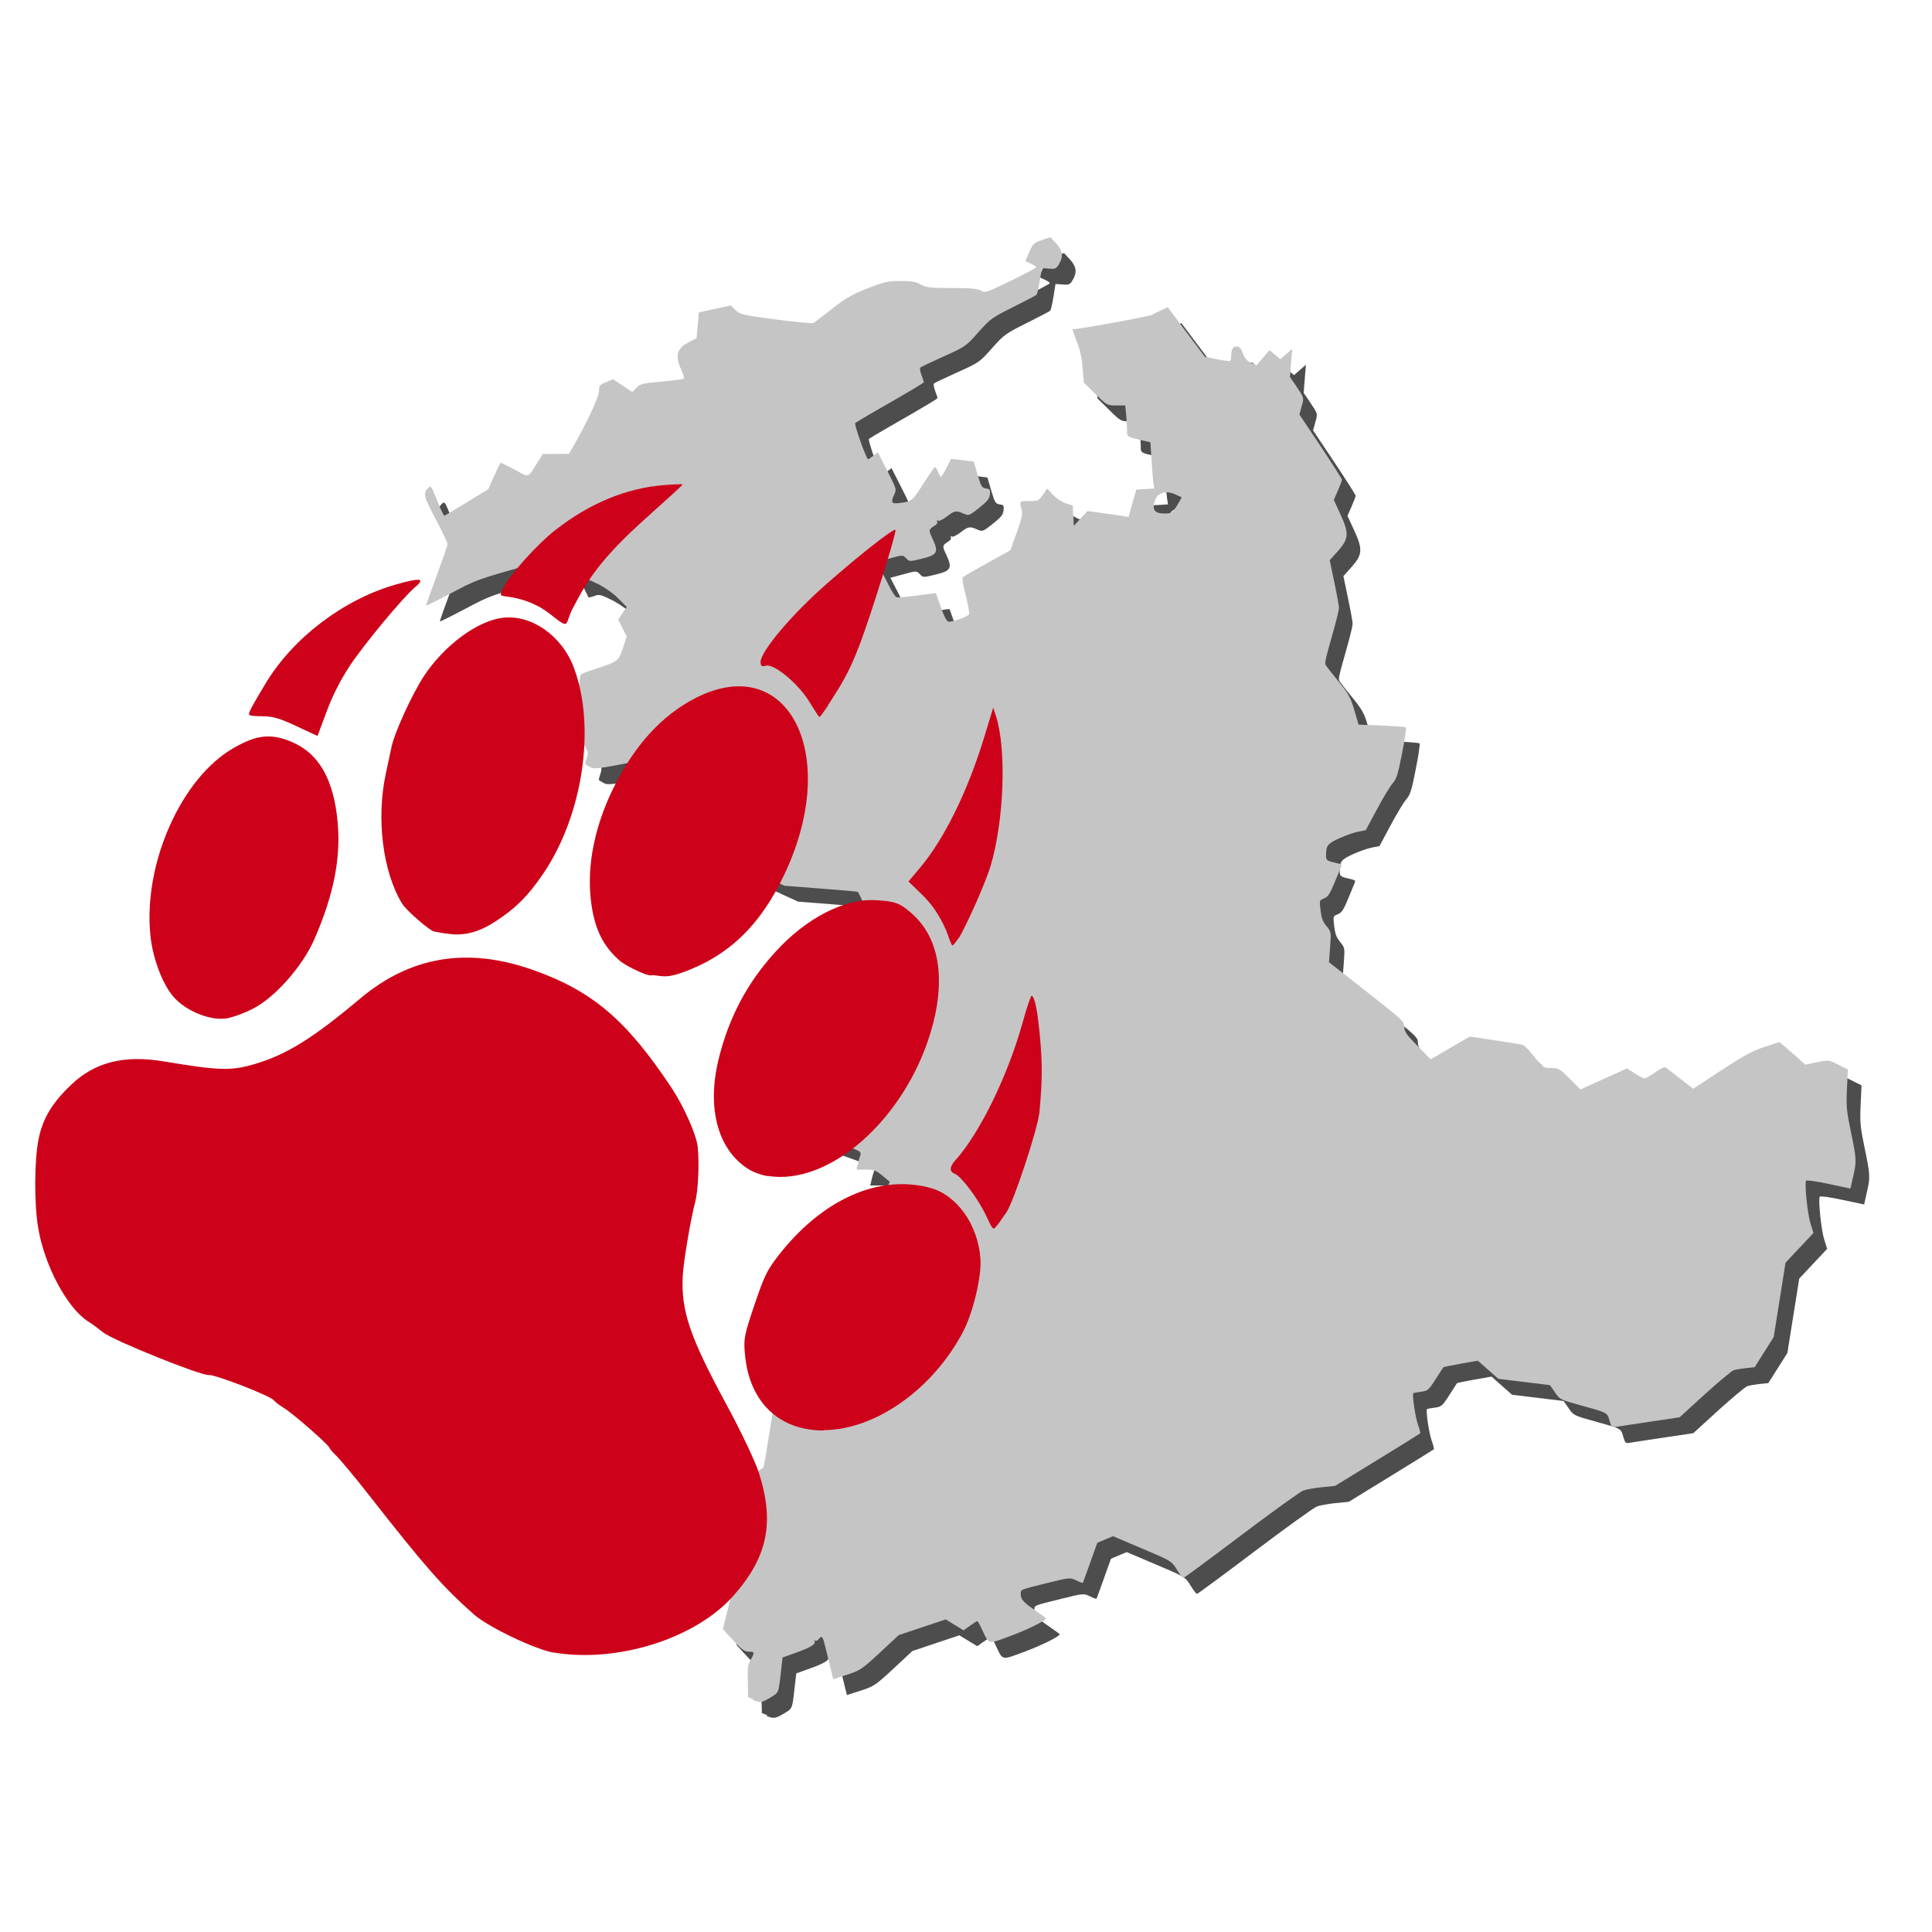 <?xml version="1.0" encoding="UTF-8"?>
<svg width="55" height="55" version="1.1" viewBox="0 0 14.552 14.552" xml:space="preserve" xmlns="http://www.w3.org/2000/svg"><defs><filter id="filter1354" x="-.015" y="-.014" width="1.029" height="1.029" color-interpolation-filters="sRGB"><feGaussianBlur stdDeviation="0.047"/></filter></defs><style/><g transform="translate(-66.5 -27.141)"><g transform="matrix(.707 0 0 .707 63.149 25.486)"><g transform="matrix(1.97 0 0 1.97 4.346 2.138)"><path d="m4.35 9.379-0.03-0.012-0.002-0.085c-0.002-0.072 2.255e-4 -0.09 0.015-0.116 0.023-0.041 0.022-0.045-0.01-0.045-0.022 0-0.038-0.011-0.084-0.061l-0.056-0.061 0.075-0.3-0.038-0.071c-0.021-0.039-0.037-0.074-0.035-0.077 0.002-0.003 0.034-0.014 0.072-0.023l0.069-0.017v-0.333l0.036-0.025c0.02-0.014 0.038-0.026 0.04-0.028 0.002-0.002 0.014-0.067 0.026-0.146l0.023-0.143-0.035-0.089-0.035-0.089 0.074-0.051c0.066-0.046 0.078-0.058 0.107-0.115l0.033-0.063h0.067c0.065 0 0.068-0.001 0.105-0.035l0.038-0.035v-0.106c0-0.089-0.003-0.111-0.016-0.131-0.01-0.015-0.018-0.05-0.021-0.088l-0.005-0.063h0.069l-0.012-0.112h0.045c0.04 0 0.049 0.004 0.086 0.038l0.041 0.038 0.031-0.042 0.031-0.042-0.002-0.096c-0.002-0.083 4.405e-4 -0.102 0.016-0.136l0.018-0.039-0.04-0.033c-0.035-0.029-0.045-0.033-0.09-0.033h-0.05l0.006-0.026c0.003-0.014 0.009-0.035 0.013-0.047 0.009-0.026 0.007-0.026-0.129-0.075l-0.098-0.035-0.002-0.156c-0.002-0.152-0.003-0.157-0.027-0.205l-0.025-0.05 0.032-0.052c0.018-0.029 0.066-0.132 0.107-0.23l0.074-0.178-0.065-0.066-0.065-0.066 0.058-0.062 0.034 0.03c0.029 0.026 0.039 0.029 0.075 0.027 0.041-0.003 0.041-0.003 0.07-0.063l0.029-0.06-0.036-0.092c-0.02-0.051-0.04-0.094-0.045-0.096-0.005-0.002-0.096-0.01-0.203-0.018l-0.193-0.015-0.179-0.082-0.024 0.027c-0.023 0.027-0.024 0.027-0.049 0.011l-0.025-0.016 0.012-0.409-0.027-0.03-0.027-0.03 0.035-0.006c0.032-0.006 0.039-0.013 0.083-0.081l0.048-0.075-0.031-0.086c-0.017-0.047-0.034-0.091-0.038-0.098-0.005-0.009-0.037 0.007-0.126 0.061l-0.119 0.073-0.28 0.057c-0.255 0.052-0.282 0.055-0.303 0.043-0.013-0.007-0.025-0.015-0.027-0.016-0.002-0.001 0.002-0.017 0.008-0.035 0.01-0.031 0.009-0.034-0.032-0.097l-0.043-0.065 0.02-0.14c0.011-0.077 0.02-0.143 0.02-0.146 1.285e-4 -0.003 0.028-0.015 0.062-0.026 0.145-0.047 0.144-0.047 0.168-0.118l0.021-0.064-0.023-0.046-0.023-0.046 0.023-0.034 0.023-0.034-0.046-0.046c-0.026-0.027-0.073-0.06-0.11-0.078-0.057-0.028-0.067-0.031-0.093-0.021-0.016 0.006-0.03 9e-3 -0.032 0.007-0.001-0.002-0.01-0.02-0.02-0.041l-0.017-0.037 0.029-0.037c0.016-0.021 0.029-0.04 0.029-0.043 6.32e-5 -0.003-0.124 0.029-0.275 0.071-0.266 0.074-0.28 0.079-0.411 0.149-0.074 0.039-0.137 0.07-0.138 0.069-0.002-0.002 0.024-0.074 0.056-0.161s0.059-0.164 0.059-0.172-0.029-0.069-0.064-0.135c-0.066-0.124-0.069-0.139-0.04-0.169 0.014-0.014 0.017-0.01 0.048 0.069 0.018 0.046 0.036 0.083 0.039 0.082 0.004-0.001 0.058-0.034 0.122-0.073l0.115-0.07 0.032-0.072c0.018-0.04 0.034-0.072 0.036-0.072 0.002 0 0.036 0.017 0.076 0.038 0.081 0.044 0.068 0.048 0.124-0.041l0.028-0.044 0.141-4.791e-4 0.02-0.035c0.08-0.14 0.142-0.273 0.142-0.304 0-0.03 0.003-0.034 0.038-0.049l0.038-0.016 0.104 0.069 0.023-0.023c0.021-0.021 0.034-0.024 0.137-0.033 0.063-0.006 0.116-0.013 0.119-0.016 0.003-0.003-0.003-0.024-0.014-0.048-0.034-0.076-0.024-0.114 0.037-0.147l0.046-0.024 0.012-0.139 0.086-0.019 0.086-0.019 0.026 0.025c0.025 0.024 0.038 0.027 0.219 0.051 0.106 0.014 0.198 0.023 0.204 0.019 0.006-0.004 0.051-0.039 0.1-0.077 0.073-0.057 0.107-0.077 0.191-0.11 0.092-0.036 0.11-0.04 0.178-0.04 0.059 0 0.084 0.004 0.11 0.019 0.029 0.016 0.05 0.019 0.167 0.019 0.101 0 0.139 0.003 0.158 0.014 0.023 0.013 0.03 0.011 0.162-0.053 0.076-0.037 0.137-0.07 0.137-0.073 0-0.004-0.013-0.013-0.029-0.02l-0.029-0.013 0.021-0.049c0.019-0.045 0.024-0.05 0.067-0.065l0.047-0.016 0.029 0.031c0.037 0.039 0.043 0.071 0.02 0.111-0.016 0.028-0.02 0.031-0.056 0.028l-0.039-0.003-0.011 0.069c-0.006 0.038-0.014 0.072-0.018 0.076-0.004 0.004-0.061 0.033-0.126 0.066-0.114 0.057-0.123 0.063-0.188 0.136-0.067 0.076-0.07 0.078-0.188 0.131-0.066 0.03-0.123 0.057-0.126 0.06-0.004 0.003-6.762e-4 0.022 0.006 0.04 0.007 0.019 0.013 0.036 0.013 0.039 0 0.004-0.066 0.044-0.269 0.16-0.052 0.03-0.097 0.057-0.102 0.061-0.007 0.007 0.06 0.196 0.07 0.196 0.002 0 0.015-0.009 0.028-0.019l0.024-0.019 0.051 0.1c0.049 0.096 0.051 0.101 0.039 0.126-0.021 0.045-0.017 0.054 0.024 0.049 0.07-0.008 0.072-0.01 0.13-0.101 0.031-0.049 0.06-0.091 0.063-0.093 0.004-0.003 0.012 0.008 0.018 0.023 0.006 0.015 0.013 0.028 0.017 0.028 0.003 0 0.017-0.022 0.03-0.048l0.024-0.048 0.061 0.007c0.033 0.004 0.061 0.007 0.062 0.008 4.511e-4 7.408e-4 0.01 0.033 0.021 0.072 0.019 0.063 0.023 0.07 0.045 0.073 0.021 0.003 0.024 0.006 0.021 0.032-0.002 0.024-0.013 0.037-0.058 0.073-0.054 0.043-0.056 0.043-0.084 0.031-0.04-0.018-0.049-0.017-0.091 0.016-0.021 0.016-0.042 0.026-0.048 0.022-0.006-0.004-0.007-0.002-0.004 0.004 0.003 0.006-9.057e-4 0.015-0.009 0.02-0.039 0.025-0.039 0.024-0.015 0.076 0.033 0.071 0.025 0.086-0.06 0.106-0.065 0.016-0.067 0.016-0.084-0.003-0.018-0.018-0.018-0.018-0.088 9.897e-4l-0.071 0.019 0.02 0.039c0.011 0.021 0.033 0.063 0.048 0.093 0.015 0.03 0.033 0.057 0.039 0.059 0.006 0.003 0.056-0.002 0.112-0.009 0.055-0.008 0.101-0.013 0.101-0.013 2.255e-4 9.896e-4 0.012 0.035 0.027 0.076 0.016 0.047 0.031 0.076 0.04 0.078 0.02 0.004 0.108-0.027 0.113-0.041 0.002-0.006-0.006-0.052-0.019-0.103-0.019-0.075-0.021-0.093-0.011-0.099 0.006-0.005 0.066-0.039 0.132-0.076l0.121-0.067 0.034-0.095c0.029-0.081 0.033-0.1 0.026-0.126-0.012-0.046-0.012-0.045 0.042-0.045 0.048 0 0.051-0.002 0.074-0.034l0.023-0.034 0.031 0.034c0.018 0.019 0.048 0.039 0.069 0.046l0.038 0.012 0.003 0.055 0.003 0.055 0.037-0.04 0.037-0.04 0.08 0.011c0.044 0.006 0.094 0.013 0.111 0.016l0.031 0.005 0.021-0.074 0.021-0.074 0.097-0.006-0.005-0.035c-0.003-0.019-0.007-0.075-0.01-0.125l-0.006-0.09-0.048-0.011c-0.08-0.019-0.078-0.017-0.078-0.055-3.38e-5 -0.019-0.003-0.057-0.005-0.084l-0.005-0.049h-0.049c-0.048 0-0.05-7.409e-4 -0.112-0.062l-0.063-0.062-0.006-0.077c-0.004-0.055-0.013-0.096-0.032-0.144-0.014-0.037-0.024-0.067-0.022-0.067 0.035 0 0.412-0.069 0.429-0.078 0.013-0.007 0.037-0.019 0.054-0.027l0.031-0.014 0.201 0.268 0.065 0.013c0.036 0.007 0.068 0.012 0.071 0.009 0.004-0.002 0.006-0.014 0.006-0.026 0-0.036 0.009-0.052 0.03-0.052 0.015 0 0.023 0.009 0.033 0.037 0.01 0.027 0.022 0.041 0.044 0.051l0.03 0.014 0.035-0.041 0.035-0.041 0.059 0.049 0.064-0.056-6e-3 0.076-6e-3 0.076 0.032 0.047c0.045 0.067 0.045 0.064 0.031 0.112l-0.012 0.044 0.115 0.172c0.063 0.095 0.115 0.176 0.115 0.181s-0.01 0.031-0.022 0.059l-0.022 0.05 0.036 0.078c0.048 0.104 0.045 0.133-0.015 0.2l-0.043 0.048 0.025 0.12c0.014 0.066 0.025 0.128 0.025 0.138 0 0.01-0.014 0.068-0.031 0.128-0.05 0.178-0.048 0.17-0.036 0.188 0.006 0.009 0.037 0.048 0.069 0.087 0.05 0.062 0.061 0.082 0.081 0.15l0.023 0.078 0.125 0.005c0.069 0.003 0.128 0.007 0.131 0.011 0.003 0.003-0.006 0.066-0.021 0.14-0.022 0.114-0.03 0.138-0.051 0.162-0.014 0.016-0.052 0.079-0.085 0.141l-0.06 0.112-0.041 0.008c-0.023 0.004-0.069 0.021-0.103 0.036-0.063 0.029-0.071 0.039-0.071 0.093-1.287e-4 0.026 0.004 0.029 0.058 0.041 0.016 0.003 0.027 0.009 0.026 0.013-0.001 0.004-0.018 0.043-0.036 0.088-0.027 0.066-0.038 0.082-0.059 0.09-0.025 0.01-0.025 0.01-0.019 0.063 0.005 0.041 0.012 0.062 0.032 0.086 0.026 0.032 0.026 0.033 0.02 0.114l-0.006 0.082 0.203 0.159c0.194 0.152 0.203 0.16 0.204 0.19 9.054e-4 0.027 0.011 0.042 0.072 0.104l0.071 0.072 0.211-0.123 0.134 0.02c0.074 0.011 0.142 0.022 0.151 0.024 0.009 0.002 0.038 0.031 0.064 0.065 0.046 0.059 0.048 0.06 0.091 0.061 0.041 4.938e-4 0.047 0.004 0.101 0.058l0.058 0.058 0.126-0.057 0.126-0.057 0.041 0.027c0.023 0.015 0.047 0.027 0.054 0.027 0.007 6.92e-5 0.033-0.015 0.058-0.033 0.026-0.019 0.049-0.03 0.055-0.026 0.006 0.004 0.042 0.031 0.08 0.061l0.07 0.054 0.152-0.1c0.123-0.08 0.168-0.105 0.233-0.126l0.081-0.026 0.03 0.025c0.017 0.014 0.048 0.041 0.07 0.061l0.04 0.036 0.063-0.013c0.063-0.013 0.064-0.013 0.115 0.013l0.052 0.026-0.005 0.106c-0.004 0.097-0.002 0.118 0.022 0.234 0.03 0.144 0.031 0.157 0.011 0.242l-0.014 0.062-0.118-0.025c-0.065-0.014-0.12-0.022-0.122-0.017-0.009 0.016 0.008 0.182 0.024 0.231l0.016 0.051-0.151 0.161-0.032 0.201-0.032 0.201-0.103 0.163-0.048 0.005c-0.026 0.003-0.056 0.008-0.067 0.012-0.01 0.004-0.08 0.062-0.155 0.13l-0.136 0.124-0.161 0.024c-0.089 0.013-0.172 0.026-0.184 0.028-0.021 0.004-0.024 4.939e-4 -0.034-0.034-0.012-0.044-0.009-0.042-0.157-0.083-0.108-0.03-0.112-0.031-0.138-0.07l-0.027-0.039-0.279-0.034-0.111-0.098-0.092 0.016c-0.051 9e-3 -0.093 0.018-0.095 0.02-0.001 0.002-0.02 0.031-0.042 0.065-0.037 0.058-0.042 0.062-0.079 0.067-0.021 0.003-0.04 0.006-0.041 0.008-0.007 0.009 0.011 0.131 0.025 0.169 0.009 0.024 0.014 0.046 0.012 0.048-0.002 0.002-0.106 0.067-0.232 0.144l-0.228 0.14-0.071 0.007c-0.039 0.004-0.084 0.012-0.101 0.018-0.016 0.006-0.168 0.115-0.336 0.242-0.168 0.127-0.309 0.231-0.313 0.231-0.004 0-0.02-0.021-0.035-0.046-0.029-0.046-0.029-0.046-0.187-0.113l-0.158-0.067-0.085 0.036-0.038 0.106c-0.021 0.059-0.039 0.108-0.04 0.11-0.002 0.002-0.018-0.004-0.036-0.013-0.033-0.016-0.035-0.016-0.152 0.013-0.155 0.038-0.148 0.036-0.148 0.06 0 0.03 0.014 0.045 0.079 0.09 0.032 0.022 0.058 0.041 0.058 0.042 0 0.012-0.098 0.06-0.191 0.095-0.127 0.047-0.116 0.049-0.156-0.036-0.011-0.024-0.023-0.044-0.025-0.044-0.002 0-0.02 0.011-0.039 0.025l-0.035 0.025-0.097-0.059-0.254 0.085-0.102 0.095c-0.097 0.09-0.106 0.096-0.177 0.119l-0.075 0.024-0.013-0.052c-0.007-0.029-0.019-0.081-0.028-0.115-0.016-0.066-0.02-0.072-0.038-0.049-0.006 0.008-0.015 0.011-0.019 0.008-0.005-0.003-0.006-0.001-0.003 0.004 0.008 0.015-0.022 0.033-0.103 0.062l-0.07 0.025-0.006 0.053c-0.016 0.144-0.013 0.135-0.059 0.163-0.048 0.029-0.056 0.03-0.098 0.013zm2.289-6.456c0.015-0.024 0.026-0.044 0.024-0.045-0.002-0.001-0.018-0.009-0.037-0.017-0.051-0.021-0.092-0.007-0.106 0.035-0.017 0.05-0.002 0.07 0.05 0.07 0.04 0 0.043-0.002 0.069-0.043z" fill="#4d4d4d" filter="url(#filter1354)" stroke-width=".009"/><path d="m4.276 9.293-0.03-0.012-0.002-0.085c-0.002-0.072 2.255e-4 -0.09 0.015-0.116 0.023-0.041 0.022-0.045-0.01-0.045-0.022 0-0.038-0.011-0.084-0.061l-0.056-0.061 0.075-0.3-0.038-0.071c-0.021-0.039-0.037-0.074-0.035-0.077 0.002-0.003 0.034-0.014 0.072-0.023l0.069-0.017v-0.333l0.036-0.025c0.02-0.014 0.038-0.026 0.04-0.028 0.002-0.002 0.014-0.067 0.026-0.146l0.023-0.143-0.035-0.089-0.035-0.089 0.074-0.051c0.066-0.046 0.078-0.058 0.107-0.115l0.033-0.063h0.067c0.065 0 0.068-0.001 0.105-0.035l0.038-0.035v-0.106c0-0.089-0.003-0.111-0.016-0.131-0.01-0.015-0.018-0.05-0.021-0.088l-0.005-0.063h0.069l-0.012-0.112h0.045c0.04 0 0.049 0.004 0.086 0.038l0.041 0.038 0.031-0.042 0.031-0.042-0.002-0.096c-0.002-0.083 4.405e-4 -0.102 0.016-0.136l0.018-0.039-0.04-0.033c-0.035-0.029-0.045-0.033-0.09-0.033h-0.05l0.006-0.026c0.003-0.014 0.009-0.035 0.013-0.047 0.009-0.026 0.007-0.026-0.129-0.075l-0.098-0.035-0.002-0.156c-0.002-0.152-0.003-0.157-0.027-0.205l-0.025-0.05 0.032-0.052c0.018-0.029 0.066-0.132 0.107-0.23l0.074-0.178-0.065-0.066-0.065-0.066 0.058-0.062 0.034 0.03c0.029 0.026 0.039 0.029 0.075 0.027 0.041-0.003 0.041-0.003 0.07-0.063l0.029-0.06-0.036-0.092c-0.02-0.051-0.04-0.094-0.045-0.096-0.005-0.002-0.096-0.01-0.203-0.018l-0.193-0.015-0.179-0.082-0.024 0.027c-0.023 0.027-0.024 0.027-0.049 0.011l-0.025-0.016 0.012-0.409-0.027-0.03-0.027-0.03 0.035-0.006c0.032-0.006 0.039-0.013 0.083-0.081l0.048-0.075-0.031-0.086c-0.017-0.047-0.034-0.091-0.038-0.098-0.005-0.009-0.037 0.007-0.126 0.061l-0.119 0.073-0.28 0.057c-0.255 0.052-0.282 0.055-0.303 0.043-0.013-0.007-0.025-0.015-0.027-0.016-0.002-0.001 0.002-0.017 0.008-0.035 0.01-0.031 0.009-0.034-0.032-0.097l-0.043-0.065 0.02-0.14c0.011-0.077 0.02-0.143 0.02-0.146 1.285e-4 -0.003 0.028-0.015 0.062-0.026 0.145-0.047 0.144-0.047 0.168-0.118l0.021-0.064-0.023-0.046-0.023-0.046 0.023-0.034 0.023-0.034-0.046-0.046c-0.026-0.027-0.073-0.06-0.11-0.078-0.057-0.028-0.067-0.031-0.093-0.021-0.016 0.006-0.03 9e-3 -0.032 0.007-0.001-0.002-0.01-0.02-0.02-0.041l-0.017-0.037 0.029-0.037c0.016-0.021 0.029-0.04 0.029-0.043 6.32e-5 -0.003-0.124 0.029-0.275 0.071-0.266 0.074-0.28 0.079-0.411 0.149-0.074 0.039-0.137 0.07-0.138 0.069-0.002-0.002 0.024-0.074 0.056-0.161s0.059-0.164 0.059-0.172-0.029-0.069-0.064-0.135c-0.066-0.124-0.069-0.139-0.04-0.169 0.014-0.014 0.017-0.01 0.048 0.069 0.018 0.046 0.036 0.083 0.039 0.082 0.004-0.001 0.058-0.034 0.122-0.073l0.115-0.07 0.032-0.072c0.018-0.04 0.034-0.072 0.036-0.072 0.002 0 0.036 0.017 0.076 0.038 0.081 0.044 0.068 0.048 0.124-0.041l0.028-0.044 0.141-4.791e-4 0.02-0.035c0.08-0.14 0.142-0.273 0.142-0.304 0-0.03 0.003-0.034 0.038-0.049l0.038-0.016 0.104 0.069 0.023-0.023c0.021-0.021 0.034-0.024 0.137-0.033 0.063-0.006 0.116-0.013 0.119-0.016 0.003-0.003-0.003-0.024-0.014-0.048-0.034-0.076-0.024-0.114 0.037-0.147l0.046-0.024 0.012-0.139 0.086-0.019 0.086-0.019 0.026 0.025c0.025 0.024 0.038 0.027 0.219 0.051 0.106 0.014 0.198 0.023 0.204 0.019 0.006-0.004 0.051-0.039 0.1-0.077 0.073-0.057 0.107-0.077 0.191-0.11 0.092-0.036 0.11-0.04 0.178-0.04 0.059 0 0.084 0.004 0.11 0.019 0.029 0.016 0.05 0.019 0.167 0.019 0.101 0 0.139 0.003 0.158 0.014 0.023 0.013 0.03 0.011 0.162-0.053 0.076-0.037 0.137-0.07 0.137-0.073 0-0.004-0.013-0.013-0.029-0.02l-0.029-0.013 0.021-0.049c0.019-0.045 0.024-0.05 0.067-0.065l0.047-0.016 0.029 0.031c0.037 0.039 0.043 0.071 0.02 0.111-0.016 0.028-0.02 0.031-0.056 0.028l-0.039-0.003-0.011 0.069c-0.006 0.038-0.014 0.072-0.018 0.076-0.004 0.004-0.061 0.033-0.126 0.066-0.114 0.057-0.123 0.063-0.188 0.136-0.067 0.076-0.07 0.078-0.188 0.131-0.066 0.03-0.123 0.057-0.126 0.06-0.004 0.003-6.762e-4 0.022 0.006 0.04 0.007 0.019 0.013 0.036 0.013 0.039 0 0.004-0.066 0.044-0.269 0.16-0.052 0.03-0.097 0.057-0.102 0.061-0.007 0.007 0.06 0.196 0.07 0.196 0.002 0 0.015-0.009 0.028-0.019l0.024-0.019 0.051 0.1c0.049 0.096 0.051 0.101 0.039 0.126-0.021 0.045-0.017 0.054 0.024 0.049 0.07-0.008 0.072-0.01 0.13-0.101 0.031-0.049 0.06-0.091 0.063-0.093 0.004-0.003 0.012 0.008 0.018 0.023 0.006 0.015 0.013 0.028 0.017 0.028 0.003 0 0.017-0.022 0.03-0.048l0.024-0.048 0.061 0.007c0.033 0.004 0.061 0.007 0.062 0.008 4.511e-4 7.408e-4 0.01 0.033 0.021 0.072 0.019 0.063 0.023 0.07 0.045 0.073 0.021 0.003 0.024 0.006 0.021 0.032-0.002 0.024-0.013 0.037-0.058 0.073-0.054 0.043-0.056 0.043-0.084 0.031-0.04-0.018-0.049-0.017-0.091 0.016-0.021 0.016-0.042 0.026-0.048 0.022-0.006-0.004-0.007-0.002-0.004 0.004 0.003 0.006-9.057e-4 0.015-0.009 0.02-0.039 0.025-0.039 0.024-0.015 0.076 0.033 0.071 0.025 0.086-0.06 0.106-0.065 0.016-0.067 0.016-0.084-0.003-0.018-0.018-0.018-0.018-0.088 9.897e-4l-0.071 0.019 0.02 0.039c0.011 0.021 0.033 0.063 0.048 0.093 0.015 0.03 0.033 0.057 0.039 0.059 0.006 0.003 0.056-0.002 0.112-0.009 0.055-0.008 0.101-0.013 0.101-0.013 2.255e-4 9.896e-4 0.012 0.035 0.027 0.076 0.016 0.047 0.031 0.076 0.04 0.078 0.02 0.004 0.108-0.027 0.113-0.041 0.002-0.006-0.006-0.052-0.019-0.103-0.019-0.075-0.021-0.093-0.011-0.099 0.006-0.005 0.066-0.039 0.132-0.076l0.121-0.067 0.034-0.095c0.029-0.081 0.033-0.1 0.026-0.126-0.012-0.046-0.012-0.045 0.042-0.045 0.048 0 0.051-0.002 0.074-0.034l0.023-0.034 0.031 0.034c0.018 0.019 0.048 0.039 0.069 0.046l0.038 0.012 0.003 0.055 0.003 0.055 0.037-0.04 0.037-0.04 0.08 0.011c0.044 0.006 0.094 0.013 0.111 0.016l0.031 0.005 0.021-0.074 0.021-0.074 0.097-0.006-0.005-0.035c-0.003-0.019-0.007-0.075-0.01-0.125l-0.006-0.09-0.048-0.011c-0.08-0.019-0.078-0.017-0.078-0.055-3.38e-5 -0.019-0.003-0.057-0.005-0.084l-0.005-0.049h-0.049c-0.048 0-0.05-7.409e-4 -0.112-0.062l-0.063-0.062-0.006-0.077c-0.004-0.055-0.013-0.096-0.032-0.144-0.014-0.037-0.024-0.067-0.022-0.067 0.035 0 0.412-0.069 0.429-0.078 0.013-0.007 0.037-0.019 0.054-0.027l0.031-0.014 0.201 0.268 0.065 0.013c0.036 0.007 0.068 0.012 0.071 0.009 0.004-0.002 0.006-0.014 0.006-0.026 0-0.036 0.009-0.052 0.03-0.052 0.015 0 0.023 0.009 0.033 0.037 0.01 0.027 0.022 0.041 0.044 0.051l0.03 0.014 0.035-0.041 0.035-0.041 0.059 0.049 0.064-0.056-6e-3 0.076-6e-3 0.076 0.032 0.047c0.045 0.067 0.045 0.064 0.031 0.112l-0.012 0.044 0.115 0.172c0.063 0.095 0.115 0.176 0.115 0.181s-0.01 0.031-0.022 0.059l-0.022 0.05 0.036 0.078c0.048 0.104 0.045 0.133-0.015 0.2l-0.043 0.048 0.025 0.12c0.014 0.066 0.025 0.128 0.025 0.138 0 0.01-0.014 0.068-0.031 0.128-0.05 0.178-0.048 0.17-0.036 0.188 0.006 0.009 0.037 0.048 0.069 0.087 0.05 0.062 0.061 0.082 0.081 0.15l0.023 0.078 0.125 0.005c0.069 0.003 0.128 0.007 0.131 0.011 0.003 0.003-0.006 0.066-0.021 0.14-0.022 0.114-0.03 0.138-0.051 0.162-0.014 0.016-0.052 0.079-0.085 0.141l-0.06 0.112-0.041 0.008c-0.023 0.004-0.069 0.021-0.103 0.036-0.063 0.029-0.071 0.039-0.071 0.093-1.287e-4 0.026 0.004 0.029 0.058 0.041 0.016 0.003 0.027 0.009 0.026 0.013-0.001 0.004-0.018 0.043-0.036 0.088-0.027 0.066-0.038 0.082-0.059 0.09-0.025 0.01-0.025 0.01-0.019 0.063 0.005 0.041 0.012 0.062 0.032 0.086 0.026 0.032 0.026 0.033 0.02 0.114l-0.006 0.082 0.203 0.159c0.194 0.152 0.203 0.16 0.204 0.19 9.054e-4 0.027 0.011 0.042 0.072 0.104l0.071 0.072 0.211-0.123 0.134 0.02c0.074 0.011 0.142 0.022 0.151 0.024 0.009 0.002 0.038 0.031 0.064 0.065 0.046 0.059 0.048 0.06 0.091 0.061 0.041 4.938e-4 0.047 0.004 0.101 0.058l0.058 0.058 0.126-0.057 0.126-0.057 0.041 0.027c0.023 0.015 0.047 0.027 0.054 0.027 0.007 6.92e-5 0.033-0.015 0.058-0.033 0.026-0.019 0.049-0.03 0.055-0.026 0.006 0.004 0.042 0.031 0.08 0.061l0.07 0.054 0.152-0.1c0.123-0.08 0.168-0.105 0.233-0.126l0.081-0.026 0.03 0.025c0.017 0.014 0.048 0.041 0.07 0.061l0.04 0.036 0.063-0.013c0.063-0.013 0.064-0.013 0.115 0.013l0.052 0.026-0.005 0.106c-0.004 0.097-0.002 0.118 0.022 0.234 0.03 0.144 0.031 0.157 0.011 0.242l-0.014 0.062-0.118-0.025c-0.065-0.014-0.12-0.022-0.122-0.017-0.009 0.016 0.008 0.182 0.024 0.231l0.016 0.051-0.151 0.161-0.032 0.201-0.032 0.201-0.103 0.163-0.048 0.005c-0.026 0.003-0.056 0.008-0.067 0.012-0.01 0.004-0.08 0.062-0.155 0.13l-0.136 0.124-0.161 0.024c-0.089 0.013-0.172 0.026-0.184 0.028-0.021 0.004-0.024 4.939e-4 -0.034-0.034-0.012-0.044-0.009-0.042-0.157-0.083-0.108-0.03-0.112-0.031-0.138-0.07l-0.027-0.039-0.279-0.034-0.111-0.098-0.092 0.016c-0.051 9e-3 -0.093 0.018-0.095 0.02-0.001 0.002-0.02 0.031-0.042 0.065-0.037 0.058-0.042 0.062-0.079 0.067-0.021 0.003-0.04 0.006-0.041 0.008-0.007 0.009 0.011 0.131 0.025 0.169 0.009 0.024 0.014 0.046 0.012 0.048-0.002 0.002-0.106 0.067-0.232 0.144l-0.228 0.14-0.071 0.007c-0.039 0.004-0.084 0.012-0.101 0.018-0.016 0.006-0.168 0.115-0.336 0.242-0.168 0.127-0.309 0.231-0.313 0.231-0.004 0-0.02-0.021-0.035-0.046-0.029-0.046-0.029-0.046-0.187-0.113l-0.158-0.067-0.085 0.036-0.038 0.106c-0.021 0.059-0.039 0.108-0.04 0.11-0.002 0.002-0.018-0.004-0.036-0.013-0.033-0.016-0.035-0.016-0.152 0.013-0.155 0.038-0.148 0.036-0.148 0.06 0 0.03 0.014 0.045 0.079 0.09 0.032 0.022 0.058 0.041 0.058 0.042 0 0.012-0.098 0.06-0.191 0.095-0.127 0.047-0.116 0.049-0.156-0.036-0.011-0.024-0.023-0.044-0.025-0.044-0.002 0-0.02 0.011-0.039 0.025l-0.035 0.025-0.097-0.059-0.254 0.085-0.102 0.095c-0.097 0.09-0.106 0.096-0.177 0.119l-0.075 0.024-0.013-0.052c-0.007-0.029-0.019-0.081-0.028-0.115-0.016-0.066-0.02-0.072-0.038-0.049-0.006 0.008-0.015 0.011-0.019 0.008-0.005-0.003-0.006-0.001-0.003 0.004 0.008 0.015-0.022 0.033-0.103 0.062l-0.07 0.025-0.006 0.053c-0.016 0.144-0.013 0.135-0.059 0.163-0.048 0.029-0.056 0.03-0.098 0.013zm2.289-6.456c0.015-0.024 0.026-0.044 0.024-0.045-0.002-0.001-0.018-0.009-0.037-0.017-0.051-0.021-0.092-0.007-0.106 0.035-0.017 0.05-0.002 0.07 0.05 0.07 0.04 0 0.043-0.002 0.069-0.043z" fill="#c5c5c5" stroke-width=".009"/><path d="m3.197 9.04c0.343 0.057 0.763-0.076 0.967-0.305 0.187-0.21 0.226-0.397 0.14-0.667-0.019-0.06-0.099-0.229-0.178-0.374-0.197-0.364-0.243-0.502-0.234-0.69 0.003-0.071 0.043-0.311 0.068-0.403 0.016-0.061 0.022-0.211 0.013-0.296-0.007-0.066-0.075-0.218-0.14-0.317-0.245-0.369-0.428-0.525-0.749-0.639-0.355-0.126-0.663-0.075-0.935 0.153-0.257 0.216-0.399 0.304-0.571 0.355-0.128 0.038-0.192 0.036-0.492-0.014-0.215-0.036-0.374 0.004-0.502 0.127-0.102 0.097-0.152 0.18-0.175 0.291-0.024 0.115-0.025 0.356-0.002 0.486 0.035 0.203 0.156 0.429 0.269 0.502 0.021 0.013 0.057 0.04 0.081 0.059 0.054 0.044 0.535 0.237 0.572 0.231 0.03-0.005 0.335 0.113 0.352 0.137 0.006 0.008 0.029 0.026 0.052 0.04 0.047 0.027 0.242 0.198 0.248 0.216 0.002 0.006 0.019 0.026 0.038 0.044 0.019 0.018 0.102 0.117 0.183 0.221 0.297 0.379 0.392 0.487 0.561 0.637 0.077 0.068 0.334 0.191 0.435 0.207zm1.457-1.203c0.28-9.565e-4 0.592-0.222 0.755-0.534 0.053-0.102 0.1-0.298 0.093-0.392-0.013-0.186-0.128-0.347-0.275-0.385-0.279-0.073-0.584 0.065-0.82 0.37-0.06 0.078-0.074 0.107-0.127 0.263-0.055 0.164-0.059 0.181-0.052 0.263 0.021 0.26 0.182 0.417 0.426 0.417zm-3.238-2.225c0.032-0.004 0.099-0.027 0.148-0.052 0.121-0.06 0.273-0.232 0.337-0.38 0.104-0.24 0.142-0.434 0.125-0.628-0.021-0.237-0.103-0.378-0.256-0.44-0.107-0.043-0.183-0.035-0.305 0.035-0.284 0.161-0.491 0.625-0.452 1.013 0.012 0.122 0.063 0.259 0.122 0.33 0.062 0.075 0.193 0.132 0.281 0.121zm2.934 0.85c0.332 0.056 0.739-0.302 0.882-0.774 0.085-0.281 0.05-0.509-0.097-0.641-0.068-0.061-0.093-0.07-0.202-0.076-0.167-0.009-0.374 0.097-0.539 0.279-0.155 0.169-0.254 0.359-0.309 0.585-0.064 0.267-6.726e-4 0.492 0.168 0.594 0.022 0.013 0.065 0.029 0.096 0.034zm1.242 0.269c0.011-0.016 0.034-0.048 0.05-0.071 0.039-0.055 0.171-0.455 0.179-0.543 0.016-0.168 0.016-0.262 0.003-0.406-0.014-0.148-0.028-0.216-0.045-0.223-0.004-0.002-0.026 0.062-0.048 0.142-0.08 0.288-0.232 0.601-0.365 0.748-0.032 0.036-0.033 0.061-0.002 0.073 0.035 0.014 0.126 0.136 0.167 0.223 0.039 0.084 0.04 0.084 0.06 0.056zm-2.981-1.58c0.095 0.016 0.176-0.004 0.273-0.068 0.105-0.069 0.171-0.134 0.252-0.253 0.216-0.316 0.288-0.796 0.167-1.117-0.065-0.173-0.23-0.288-0.385-0.269-0.138 0.017-0.317 0.15-0.426 0.316-0.062 0.094-0.159 0.305-0.175 0.383-0.007 0.032-0.021 0.097-0.031 0.145-0.052 0.244-0.016 0.53 0.088 0.701 0.023 0.038 0.15 0.148 0.175 0.152 0.004 6.488e-4 0.032 0.005 0.063 0.011zm1.109 0.227c0.004-0.002 0.022-0.001 0.041 0.002 0.046 0.008 0.087 3.231e-4 0.169-0.033 0.241-0.097 0.41-0.276 0.535-0.567 0.27-0.629-0.018-1.148-0.5-0.904-0.187 0.095-0.337 0.26-0.452 0.497-0.098 0.203-0.139 0.41-0.118 0.595 0.017 0.152 0.063 0.249 0.156 0.33 0.036 0.031 0.154 0.086 0.168 0.079zm-2.098-1.401c0.053-6.677e-4 0.092 0.011 0.181 0.053l0.114 0.053 0.048-0.129c0.032-0.086 0.073-0.168 0.123-0.245 0.078-0.119 0.293-0.378 0.359-0.433 0.056-0.046 0.023-0.05-0.11-0.011-0.281 0.081-0.552 0.288-0.699 0.531-0.08 0.133-0.097 0.165-0.09 0.173 0.004 0.005 0.037 0.008 0.074 0.007zm3.761 1.202c0.041-0.065 0.146-0.301 0.173-0.39 0.074-0.246 0.088-0.632 0.03-0.814l-0.015-0.045-0.049 0.161c-0.089 0.291-0.215 0.548-0.346 0.704l-0.063 0.075 0.028 0.027c0.074 0.071 0.094 0.093 0.129 0.148 0.021 0.033 0.046 0.084 0.056 0.114 0.01 0.03 0.021 0.056 0.024 0.057 0.003 0.001 0.018-0.016 0.032-0.038zm-2.109-1.73c0.007-0.019 0.014-0.039 0.017-0.044 0.003-0.005 0.016-0.03 0.029-0.055 0.086-0.162 0.188-0.281 0.403-0.472 0.093-0.083 0.169-0.152 0.168-0.155-0.001-0.003-0.049-6.679e-4 -0.107 0.004-0.2 0.017-0.397 0.099-0.579 0.241-0.099 0.077-0.245 0.239-0.283 0.314-0.02 0.04-0.02 0.042 0.011 0.046 0.09 0.01 0.173 0.042 0.238 0.093 0.088 0.069 0.089 0.069 0.103 0.028zm1.404 0.467c0.119-0.18 0.155-0.261 0.266-0.607 0.06-0.186 0.104-0.339 0.098-0.341-0.014-0.005-0.195 0.137-0.369 0.29-0.192 0.168-0.361 0.369-0.36 0.426 6.718e-4 0.021 0.006 0.025 0.028 0.019 0.045-0.012 0.174 0.095 0.235 0.194 0.028 0.045 0.052 0.083 0.055 0.084 0.002 0.001 0.024-0.028 0.047-0.063z" fill="#cd0119" stroke-width=".044"/></g></g></g></svg>
